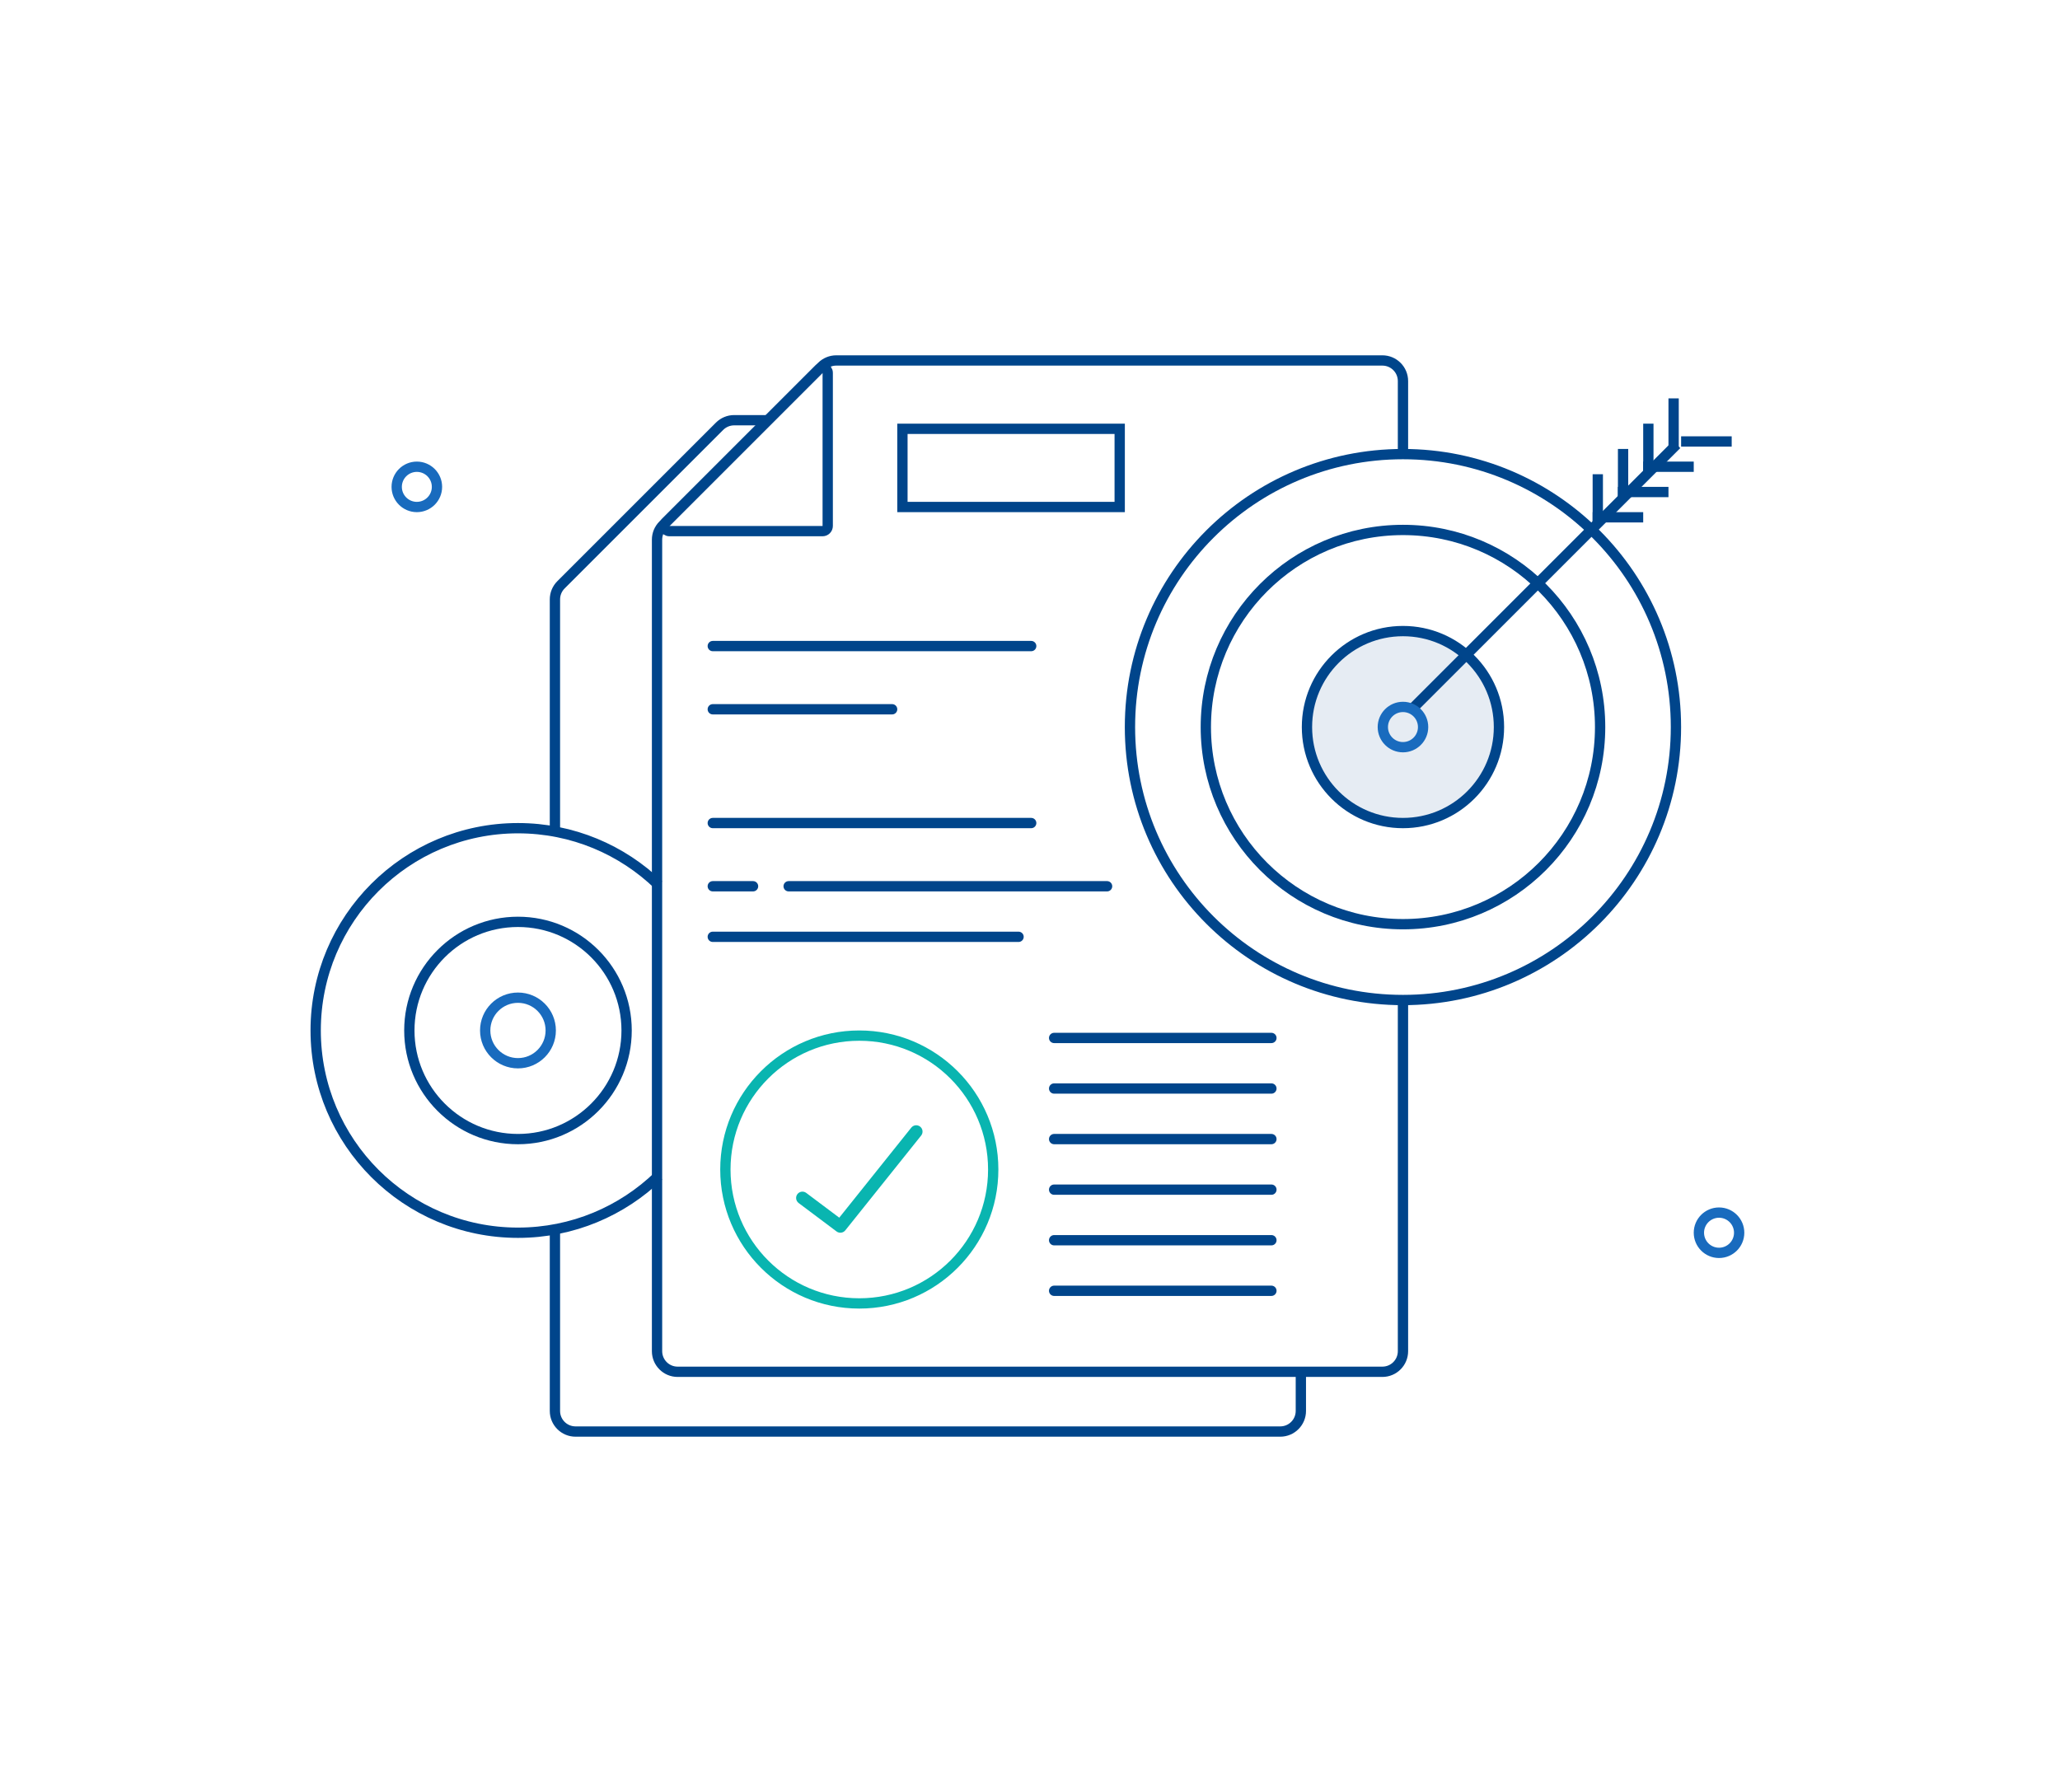 <?xml version="1.0" encoding="UTF-8"?>
<svg xmlns="http://www.w3.org/2000/svg" width="200" height="174" viewBox="0 0 200 174" fill="none">
  <path d="M136.211 43.789V37C136.211 35.895 135.316 35 134.211 35H81.189C80.659 35 80.15 35.211 79.775 35.586L64.376 50.985C64.001 51.36 63.79 51.869 63.79 52.399V131.198C63.79 132.302 64.686 133.198 65.79 133.198H134.211C135.316 133.198 136.211 132.302 136.211 131.198V97.545" stroke="#00458B" stroke-linecap="round"></path>
  <path d="M53.877 119.446V137C53.877 138.105 54.772 139 55.877 139H124.297C125.402 139 126.297 138.105 126.297 137V133.383M53.877 80.622V58.202C53.877 57.671 54.087 57.162 54.462 56.787L69.862 41.388C70.237 41.013 70.745 40.802 71.276 40.802H74.45" stroke="#00458B" stroke-linecap="round"></path>
  <path d="M64.643 50.717L79.507 35.853C79.822 35.538 80.361 35.761 80.361 36.207V51.071C80.361 51.347 80.137 51.571 79.861 51.571H64.997C64.551 51.571 64.328 51.032 64.643 50.717Z" stroke="#00458B" stroke-linecap="round"></path>
  <rect x="87.614" y="41.637" width="21.095" height="7.592" stroke="#00458B"></rect>
  <line x1="69.202" y1="86.054" x2="73.112" y2="86.054" stroke="#00458B" stroke-linecap="round"></line>
  <line x1="76.568" y1="86.054" x2="107.483" y2="86.054" stroke="#00458B" stroke-linecap="round"></line>
  <line x1="69.202" y1="68.869" x2="86.614" y2="68.869" stroke="#00458B" stroke-linecap="round"></line>
  <line x1="69.202" y1="62.732" x2="100.116" y2="62.732" stroke="#00458B" stroke-linecap="round"></line>
  <line x1="69.202" y1="79.916" x2="100.116" y2="79.916" stroke="#00458B" stroke-linecap="round"></line>
  <line x1="69.202" y1="90.963" x2="98.888" y2="90.963" stroke="#00458B" stroke-linecap="round"></line>
  <line x1="102.343" y1="100.783" x2="123.437" y2="100.783" stroke="#00458B" stroke-linecap="round"></line>
  <line x1="102.343" y1="105.693" x2="123.437" y2="105.693" stroke="#00458B" stroke-linecap="round"></line>
  <line x1="102.343" y1="110.603" x2="123.437" y2="110.603" stroke="#00458B" stroke-linecap="round"></line>
  <line x1="102.343" y1="115.513" x2="123.437" y2="115.513" stroke="#00458B" stroke-linecap="round"></line>
  <line x1="102.343" y1="120.423" x2="123.437" y2="120.423" stroke="#00458B" stroke-linecap="round"></line>
  <line x1="102.343" y1="125.333" x2="123.437" y2="125.333" stroke="#00458B" stroke-linecap="round"></line>
  <path fill-rule="evenodd" clip-rule="evenodd" d="M89.337 109.396C89.602 109.608 89.644 109.994 89.433 110.259L82.068 119.465C81.861 119.724 81.486 119.771 81.22 119.573L77.538 116.811C77.267 116.607 77.212 116.223 77.415 115.951C77.619 115.68 78.003 115.625 78.275 115.829L81.481 118.234L88.474 109.492C88.686 109.227 89.072 109.184 89.337 109.396Z" fill="#09B5B0"></path>
  <circle cx="83.427" cy="113.558" r="13.002" stroke="#09B5B0"></circle>
  <path d="M137.003 68.935L162.78 43.158" stroke="#00458B"></path>
  <line x1="162.487" y1="38.682" x2="162.487" y2="43.592" stroke="#00458B"></line>
  <line x1="160.034" y1="41.137" x2="160.034" y2="46.047" stroke="#00458B"></line>
  <line x1="157.58" y1="43.592" x2="157.58" y2="48.502" stroke="#00458B"></line>
  <line x1="155.125" y1="46.047" x2="155.125" y2="50.957" stroke="#00458B"></line>
  <line x1="159.534" y1="50.229" x2="154.624" y2="50.229" stroke="#00458B"></line>
  <line x1="161.987" y1="47.774" x2="157.077" y2="47.774" stroke="#00458B"></line>
  <line x1="164.441" y1="45.319" x2="159.532" y2="45.319" stroke="#00458B"></line>
  <line x1="168.125" y1="42.865" x2="163.215" y2="42.865" stroke="#00458B"></line>
  <circle cx="136.21" cy="70.597" r="9.32" fill="#00458B" fill-opacity="0.1" stroke="#00458B"></circle>
  <circle cx="2.455" cy="2.455" r="1.955" transform="matrix(1 0 0 -1 133.755 73.051)" stroke="#196BBE"></circle>
  <circle cx="136.211" cy="70.597" r="19.14" stroke="#00458B"></circle>
  <path d="M63.943 85.94C60.409 82.521 55.594 80.416 50.288 80.416C39.441 80.416 30.648 89.209 30.648 100.056C30.648 110.903 39.441 119.696 50.288 119.696C55.594 119.696 60.409 117.591 63.943 114.172" stroke="#00458B"></path>
  <circle cx="11.047" cy="11.047" r="10.547" transform="matrix(1 0 0 -1 39.242 111.104)" stroke="#00458B"></circle>
  <circle cx="3.682" cy="3.682" r="3.182" transform="matrix(1 0 0 -1 46.606 103.738)" stroke="#196BBE"></circle>
  <circle cx="2.455" cy="2.455" r="1.955" transform="matrix(1 0 0 -1 38.015 49.729)" stroke="#196BBE"></circle>
  <circle cx="2.455" cy="2.455" r="1.955" transform="matrix(1 0 0 -1 164.441 122.151)" stroke="#196BBE"></circle>
  <circle cx="136.209" cy="70.597" r="26.504" stroke="#00458B"></circle>
</svg>
